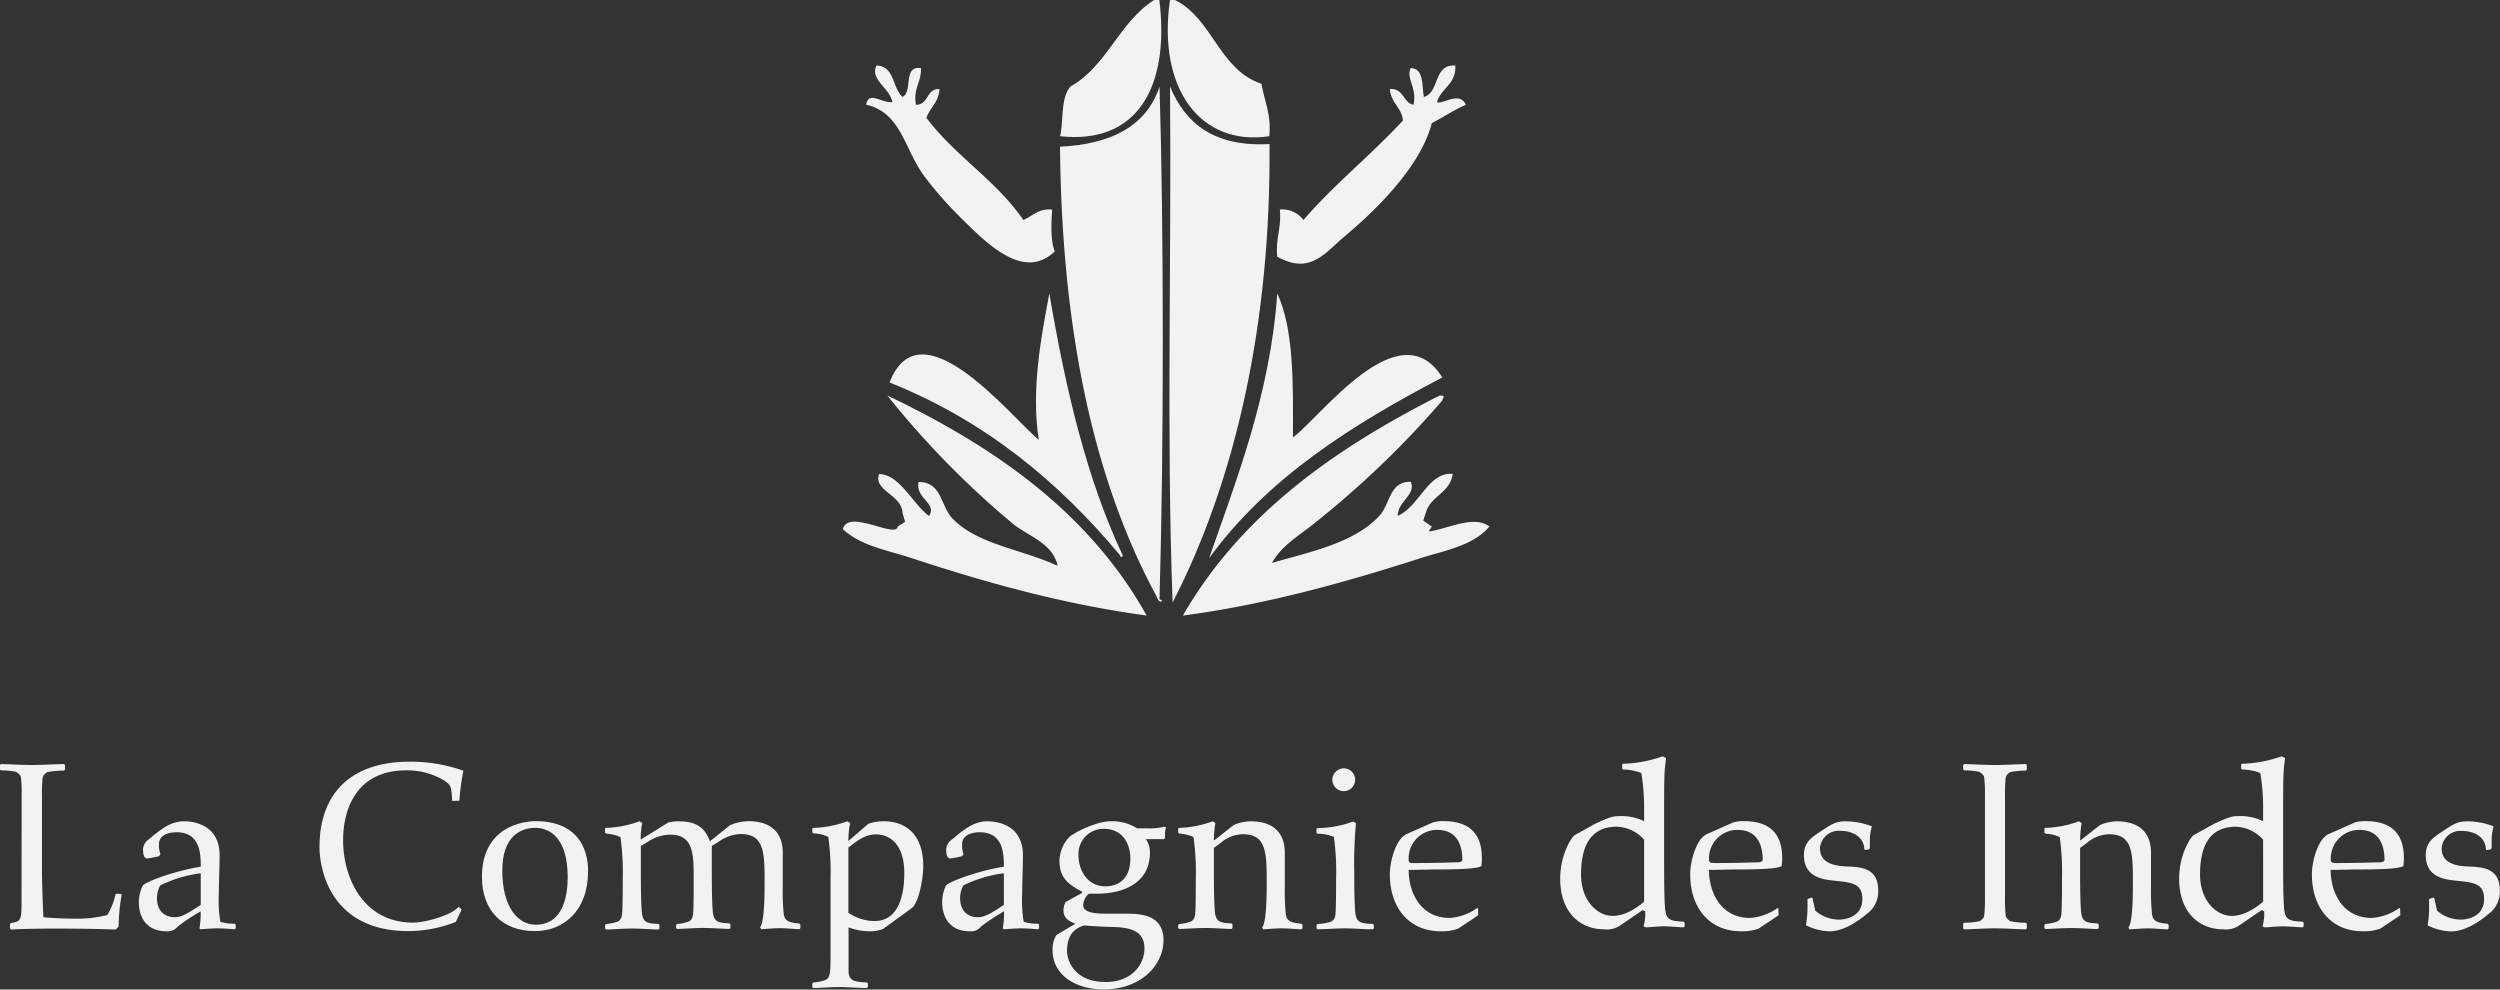 <svg xmlns="http://www.w3.org/2000/svg" viewBox="0 0 500 197.91">
  <rect x="0" y="0" width="500" height="197.91" fill="#333333" stroke="none"/>
  <defs>
    <style>
      .cls-1, .cls-2 {
        fill: #f2f2f2;
      }

      .cls-2 {
        fill-rule: evenodd;
      }
    </style>
  </defs>
  <title>CAMPAGNIE-DES-INDIES</title>
  <g id="Layer_2" data-name="Layer 2">
    <g id="Layer_1-2" data-name="Layer 1">
      <g>
        <path class="cls-1" d="M4.33,159.07a27.7,27.7,0,0,0-.15-3.64c-.1-.53-.86-1-1-1.07a15.57,15.57,0,0,0-3-.29l-.2-.19V153l.2-.19c2.06.05,4.13.19,6.19.19s4.07-.14,6.44-.19l.2.19v.93l-.2.19a17.07,17.07,0,0,0-3.27.29c-.15,0-.91.54-1,1.07a27.63,27.63,0,0,0-.15,3.64v14.56c0,2.28.15,7.33.3,9.76,1.16.14,3.83.29,6.14.29a24,24,0,0,0,6.64-.73,14,14,0,0,0,1.66-4.22h1l.2.19a37.73,37.73,0,0,0-.6,6.36l-.61.58c-3.87-.14-7.8-.19-11.67-.19s-6.89.05-9.26.19l-.2-.19v-.92l.2-.2c2.12-.34,2.12-.58,2.12-5Z"/>
        <path class="cls-1" d="M28.52,177.18c.36-.78,6.6-3.06,11.63-3.84,0-2.33,0-6.89-4.83-6.89-1.76,0-3.53.63-3.53,2.42a5.24,5.24,0,0,0,.31,2l-.36.38c-.73.18-1.46.33-2.21.44s-.9-1-.9-1.41a2.47,2.47,0,0,1,.95-2.28c2.12-1.7,4.28-3.74,7.2-3.74.76,0,7.14,0,7.14,6.8,0,2.42-.15,4.85-.15,7.62a25.76,25.76,0,0,0,.3,5.68,9,9,0,0,0,2.87.38l.2.2v.73l-.2.19c-1.21-.1-2.37-.19-3.47-.19-.76,0-2.12.09-3.38.19l-.2-.19a18.47,18.47,0,0,0,.25-3.4,37.33,37.33,0,0,0-4.62,3.06,2.5,2.5,0,0,1-2.27.92c-4.38,0-5.48-3.4-5.48-5.73A7.84,7.84,0,0,1,28.52,177.18Zm11.63-2.53a25.73,25.73,0,0,0-8.1,2.43,5.36,5.36,0,0,0-.66,2.47c0,3.79,3,3.89,3.48,3.89,1.2,0,2.21-.39,5.28-2.48Z"/>
        <path class="cls-1" d="M90.45,160.19c-.2-3-.2-3.16-1.76-4.18a14.39,14.39,0,0,0-7.44-1.94c-9.91,0-12.63,7.67-12.63,14,0,7.33,3.92,16.45,14,16.45,2.31,0,7.54-1.36,9.1-3.15l.61.53-1.16,2.48a26.19,26.19,0,0,1-9.46,1.84c-15.75,0-17.81-12.57-17.81-16.79,0-11,6.54-17.09,18-17.09a31.59,31.59,0,0,1,10.77,1.8,55.43,55.43,0,0,0-.81,6Z"/>
        <path class="cls-1" d="M117.62,174.22c0,8.05-5,12-10.67,12-6.39,0-10.56-4-10.56-10.87,0-9.71,7.8-11.12,10.76-11.12C115.4,164.26,117.62,169.56,117.62,174.22Zm-17.16-.15c0,7.38,3.12,10.87,6.69,10.87,5.49,0,6.39-5.82,6.39-9.51,0-8-3.72-9.86-6.49-9.86s-6.59,1.56-6.59,8.5Z"/>
        <path class="cls-1" d="M121,165.72l.15-.15h.3a21.22,21.22,0,0,0,6.44-1.31l.55.34a16.28,16.28,0,0,0-.3,3.26h.1l5.39-3.35a7.9,7.9,0,0,1,2.06-.24c3.22,0,5.18.92,6.29,4l4-3.21a9.34,9.34,0,0,1,3.67-.82c4.78,0,6.9,2.47,6.9,6.31v6.7a45.26,45.26,0,0,0,.2,5.58c.2,1.6,1.51,1.7,3.12,1.89l.2.19v.73l-.2.2c-1.26-.05-2.62-.2-3.93-.2-1.15,0-2.11.1-3.72.2l-.2-.39c.55-.63.9-3.3.9-8.64,0-6.21,0-10-4.77-10a7.79,7.79,0,0,0-4.43,1.55l-1.36.83v4.8c0,2,0,6.12.2,8.35.21,2,1,2.23,3.33,2.33l.2.2v.72l-.2.2c-1.82-.05-3.53-.2-5.24-.2s-3.57.15-5.23.2l-.2-.2V185l.2-.2a8.35,8.35,0,0,0,1.86-.34c1.11-.24,1.3-1,1.36-2,.1-1.55.1-5.29.1-6.7,0-5.14-.1-8.83-4.73-8.83a8.34,8.34,0,0,0-4.48,1.45l-1.36.83v4.9c0,2,0,6.12.2,8.35.2,2,.95,2.23,3.32,2.33l.2.19v.73l-.2.2c-1.81-.05-3.52-.2-5.23-.2s-3.58.15-5.24.2l-.2-.2V185l.2-.2a8.44,8.44,0,0,0,1.87-.34c1.1-.24,1.3-1,1.35-2,.11-1.55.11-5.29.11-6.7a50.54,50.54,0,0,0-.46-8.34,7.57,7.57,0,0,0-2.76-.68l-.31-.15Z"/>
        <path class="cls-1" d="M162.44,165.72l.3-.15h.3a21.21,21.21,0,0,0,6.39-1.31l.6.34a17.37,17.37,0,0,0-.35,3.6l4-3.45a9.3,9.3,0,0,1,3.22-.49c3.22,0,7.75,1.7,7.75,8.94,0,2.42-.86,7.38-2.32,8.44l-5.68,4.13a6.86,6.86,0,0,1-2.87.48,11.81,11.81,0,0,1-4.07-.78v8.69c0,2,1.15,2.23,3.67,2.33l.2.19v.73l-.2.19c-2,0-3.67-.19-5.38-.19s-3.58.15-5.34.19l-.2-.19v-.73l.2-.19a10,10,0,0,0,2-.34c1.45-.39,1.45-1.31,1.45-5.73v-14.7a50.71,50.71,0,0,0-.45-8.35,7.28,7.28,0,0,0-2.87-.68l-.3-.14Zm7.24,3.79v13.05a9.42,9.42,0,0,0,5.18,1.65c4.89,0,6-5.19,6-9.61,0-5.29-2.51-7.72-5.68-7.72-2.17,0-3.83,1.32-5.49,2.63Z"/>
        <path class="cls-1" d="M189.15,177.18c.35-.78,6.59-3.06,11.62-3.84,0-2.33,0-6.89-4.83-6.89-1.76,0-3.52.63-3.52,2.42a5.23,5.23,0,0,0,.3,2l-.35.38c-.73.18-1.47.33-2.21.44s-.91-1-.91-1.41a2.5,2.5,0,0,1,1-2.28c2.11-1.7,4.27-3.74,7.19-3.74.76,0,7.15,0,7.15,6.8,0,2.42-.15,4.85-.15,7.62a25.76,25.76,0,0,0,.3,5.68,9,9,0,0,0,2.87.38l.2.2v.73l-.2.19c-1.21-.1-2.37-.19-3.48-.19-.76,0-2.11.09-3.37.19l-.2-.19a18.47,18.47,0,0,0,.25-3.4,38.21,38.21,0,0,0-4.63,3.06,2.49,2.49,0,0,1-2.26.92c-4.38,0-5.48-3.4-5.48-5.73A7.84,7.84,0,0,1,189.15,177.18Zm11.62-2.53a25.88,25.88,0,0,0-8.1,2.43,5.48,5.48,0,0,0-.65,2.47c0,3.79,3,3.89,3.47,3.89,1.21,0,2.22-.39,5.29-2.48Z"/>
        <path class="cls-1" d="M215.06,184.75c-1.11-.49-2.37-1-2.37-2.67a4.3,4.3,0,0,1,.4-1.65l3.33-1.85v-.24c-2.83-1.5-4.53-2.77-4.53-6.26a7.15,7.15,0,0,1,2.06-4.76c1.71-1.31,5.79-3.06,8.05-3.06a9.36,9.36,0,0,1,5.43,1.41h1.82a13.76,13.76,0,0,0,3.67-.33l.3.19A3.85,3.85,0,0,0,233,167v.59l-.2.24h-3.63a4.48,4.48,0,0,1,.81,2.77c0,5.19-4.08,8.15-10.82,8.15h-1.41a3.28,3.28,0,0,0-1.11,2.28c0,1.7,3.07,1.7,4.89,1.7,4.88,0,5.43,0,6.64.2,2.62.38,4.53,1.84,4.53,5.14,0,4.66-4.13,9.81-12.08,9.81-5.13,0-10.11-2.63-10.11-7.87a5.5,5.5,0,0,1,.76-3Zm1.71.34-.61.24c-.9.39-2.76,1.36-2.76,4.86,0,1.65,1.25,6.21,7.75,6.21,5.13,0,7.74-3.4,7.74-6.75,0-4-3.82-4.17-6.69-4.27-1.36,0-4.93-.24-5.43-.29Zm4-19.32a5,5,0,0,0-5.08,4.95,2.81,2.81,0,0,0,0,.29c0,2.91,1.71,6.26,5.38,6.26,2.07,0,5-1,5-5.58,0-2.86-1.5-5.92-5.28-5.92Z"/>
        <path class="cls-1" d="M235.63,165.72l.16-.15h.3a21.22,21.22,0,0,0,6.44-1.31l.55.34a20,20,0,0,0-.3,3.45h.1l3.88-3.06a8.87,8.87,0,0,1,3.37-.73c4.72,0,6.83,2.48,6.83,6.31v6.7a47.4,47.4,0,0,0,.2,5.59c.21,1.6,1.51,1.69,3.12,1.89l.21.19v.73l-.21.2c-1.25-.05-2.61-.2-3.92-.2s-2.11.1-3.72.2l-.21-.39c.56-.63.91-3.3.91-8.64,0-6.22,0-10-4.78-10a7.07,7.07,0,0,0-4.42,1.74l-1.36,1v4.42c0,2,0,6.12.2,8.35.2,2,1,2.23,3.32,2.33l.2.19v.73l-.2.2c-1.81-.05-3.52-.2-5.23-.2s-3.57.15-5.23.2l-.21-.2V185l.21-.2a8.46,8.46,0,0,0,1.86-.34c1.1-.25,1.31-1,1.36-2,.1-1.56.1-5.3.1-6.7a49.59,49.59,0,0,0-.46-8.35,8,8,0,0,0-2.76-.68l-.3-.15Z"/>
        <path class="cls-1" d="M274.77,185.67l-.2.19c-2,0-3.72-.19-5.43-.19s-3.58.15-5.64.19l-.2-.19V185l.2-.2a10.92,10.92,0,0,0,2.27-.34c1.1-.24,1.3-1,1.35-2,.1-1.5.1-5.24.1-6.7a50.11,50.11,0,0,0-.45-8.39,8.73,8.73,0,0,0-3.27-.63l-.2-.15v-.83l.2-.14h.4a21.6,21.6,0,0,0,6.7-1.31l.6.34a81.63,81.63,0,0,0-.35,9.51c0,2,0,6.12.2,8.3.2,2,1,2.24,3.52,2.33l.2.2Zm-5.94-32a2.28,2.28,0,1,1-2.36,2.28,2.32,2.32,0,0,1,2.36-2.28Z"/>
        <path class="cls-1" d="M295.65,183.05l-4,2.67a9.2,9.2,0,0,1-3.57.53c-6.14,0-10.11-4.55-10.11-11.4,0-2.63,1.21-7,3.27-8l5.28-2.34a6.52,6.52,0,0,1,2-.29c3.32,0,7.85.83,7.85,7.38,0,.54,0,1-.1,1.61-.86.63-5.89.68-8.81.68-1.91,0-3.77.09-5.73.09,0,4.37,2.26,9.61,8.25,9.61a10.86,10.86,0,0,0,5.48-2l.15.1Zm-12.78-10.44c4.78,0,7.55-.14,8.6-.14.31,0,1-.1,1-.49,0-3.1-1.16-6-5-6a5.68,5.68,0,0,0-5.74,5.62v.26c0,.53,0,.77,1.11.77Z"/>
        <path class="cls-1" d="M328.82,161a40.27,40.27,0,0,0-.56-6.4,10.62,10.62,0,0,0-3.61-.7l-.22-.15v-.85l.17-.15h.33a26.35,26.35,0,0,0,7.61-1.49l.67.35c-.39,3.34-.39,2.15-.39,16.73,0,7,0,11.29.22,13.59.22,2,1.06,2.3,3.67,2.4l.21.19v.75l-.21.2c-1.34-.05-2.61-.2-3.95-.2-1.16,0-2.33.15-3.61.2l-.44-.2a9.41,9.41,0,0,0,.33-3l-.5-.25-4.61,3.14a4.69,4.69,0,0,1-3.11.7c-4.95,0-8.78-3.54-8.78-10.09,0-5.14,2.44-8.49,2.89-8.74l4.05-2.25c3.17-1.5,3.84-1.55,4.73-1.55a10.48,10.48,0,0,1,5.11,1Zm0,6.94a7.62,7.62,0,0,0-5.45-2.6c-5.61,0-7.16,4.4-7.16,9.54,0,5.35,3.33,8.3,6.33,8.3,2.78,0,5.28-2,6.28-2.85Z"/>
        <path class="cls-1" d="M452.62,161a40.27,40.27,0,0,0-.56-6.4,10.62,10.62,0,0,0-3.61-.7l-.22-.15v-.85l.17-.15h.33a26.35,26.35,0,0,0,7.61-1.49l.67.35c-.39,3.34-.39,2.15-.39,16.73,0,7,0,11.29.22,13.59.22,2,1.05,2.3,3.67,2.4l.22.19v.75l-.22.2c-1.34-.05-2.62-.2-3.95-.2-1.17,0-2.33.15-3.61.2l-.45-.2a9.14,9.14,0,0,0,.34-3l-.5-.25-4.61,3.14a4.7,4.7,0,0,1-3.12.7c-4.94,0-8.78-3.54-8.78-10.09,0-5.14,2.45-8.49,2.89-8.74l4.06-2.25c3.17-1.5,3.83-1.55,4.72-1.55a10.5,10.5,0,0,1,5.12,1Zm0,6.94a7.57,7.57,0,0,0-5.45-2.59c-5.61,0-7.16,4.39-7.16,9.54,0,5.34,3.34,8.29,6.34,8.29,2.77,0,5.27-2,6.28-2.85Z"/>
        <path class="cls-1" d="M355.72,183.05l-4,2.67a9.23,9.23,0,0,1-3.57.53c-6.14,0-10.11-4.55-10.11-11.4,0-2.63,1.2-7,3.27-8l5.28-2.34a6.52,6.52,0,0,1,2-.29c3.32,0,7.85.83,7.85,7.38,0,.54-.05,1-.1,1.61-.86.63-5.89.68-8.8.68-1.92,0-3.78.09-5.74.09,0,4.37,2.26,9.61,8.25,9.61a10.86,10.86,0,0,0,5.48-2l.15.1Zm-12.78-10.44c4.77,0,7.54-.14,8.6-.14.3,0,1-.1,1-.49,0-3.1-1.16-6-5-6a5.68,5.68,0,0,0-5.74,5.62v.26C341.83,172.37,341.83,172.61,342.94,172.61Z"/>
        <path class="cls-1" d="M362.35,179.51l.15.14.56,2.48a7.23,7.23,0,0,0,4.68,1.79c1.76,0,4.73-.77,4.73-4.12,0-3.11-2.12-3.3-5.39-3.64-2.41-.24-6.29-.63-6.29-5.15,0-2.62,1.61-3.59,3.52-4.85,2.12-1.41,2.92-1.89,4.83-1.89a14.66,14.66,0,0,1,5.24,1,9.68,9.68,0,0,0-.41,2.62v1.65l-.15.34L373,170l-.15-.24c-.1-2.43-2.42-3.59-4.73-3.59a3.77,3.77,0,0,0-4.12,3.4.28.28,0,0,1,0,.09c0,3.4,3.73,3.55,5.64,3.64,2.56.1,6,.34,6,4.71a5.47,5.47,0,0,1-2.27,4.76c-1,.87-4.28,3.49-7.45,3.49a11,11,0,0,1-4.73-1.21,22.25,22.25,0,0,0,.31-3.15V179.8Z"/>
        <path class="cls-1" d="M401,179.56a27.48,27.48,0,0,0,.15,3.63,1.89,1.89,0,0,0,1,1.07,15.47,15.47,0,0,0,3,.29l.21.2v.92l-.21.2c-2.06-.05-4.07-.2-6.13-.2s-4.13.15-6.19.2l-.2-.2v-.92l.2-.2a15.57,15.57,0,0,0,3-.29c.15,0,.9-.53,1-1.07a27.49,27.49,0,0,0,.16-3.63V159.07a27.71,27.71,0,0,0-.16-3.64c-.1-.53-.85-1-1-1.07a15.57,15.57,0,0,0-3-.29l-.2-.19V153l.2-.19c2.06.05,4.12.19,6.19.19s4.07-.14,6.13-.19l.21.19v.93l-.21.19a15.47,15.47,0,0,0-3,.29c-.16,0-.91.54-1,1.07a27.7,27.7,0,0,0-.15,3.64Z"/>
        <path class="cls-1" d="M408.89,165.72l.15-.15h.3a21.22,21.22,0,0,0,6.44-1.31l.55.34a21.06,21.06,0,0,0-.3,3.45h.1L420,165a8.87,8.87,0,0,1,3.37-.73c4.73,0,6.83,2.48,6.83,6.31v6.7a47.41,47.41,0,0,0,.21,5.59c.2,1.6,1.51,1.69,3.12,1.89l.2.19v.73l-.2.2c-1.26-.05-2.62-.2-3.93-.2s-2.11.1-3.72.2l-.2-.39c.55-.63.9-3.3.9-8.64,0-6.22,0-10-4.77-10a7.07,7.07,0,0,0-4.43,1.74l-1.36,1v4.42c0,2,0,6.12.2,8.35.2,2,1,2.23,3.32,2.33l.2.19v.73l-.2.2c-1.81-.05-3.52-.2-5.23-.2s-3.57.15-5.23.2l-.2-.2V185l.2-.2a8.46,8.46,0,0,0,1.86-.34c1.11-.24,1.31-1,1.36-2,.1-1.55.1-5.29.1-6.7a50.53,50.53,0,0,0-.45-8.34,7.67,7.67,0,0,0-2.77-.68l-.3-.15Z"/>
        <path class="cls-1" d="M480.07,183.05l-4,2.67a9.28,9.28,0,0,1-3.58.53c-6.13,0-10.11-4.55-10.11-11.4,0-2.63,1.21-7,3.27-8l5.28-2.34a6.58,6.58,0,0,1,2-.29c3.32,0,7.85.83,7.85,7.38,0,.54-.05,1-.1,1.61-.86.63-5.89.68-8.81.68-1.91,0-3.77.09-5.74.09,0,4.37,2.27,9.61,8.25,9.61a10.86,10.86,0,0,0,5.49-2l.15.1Zm-12.78-10.44c4.78,0,7.55-.14,8.61-.14.3,0,1-.1,1-.49,0-3.1-1.15-6-5-6a5.69,5.69,0,0,0-5.74,5.62v.26C466.18,172.37,466.18,172.61,467.29,172.61Z"/>
        <path class="cls-1" d="M486.71,179.51l.15.14.55,2.48a7.27,7.27,0,0,0,4.68,1.79c1.76,0,4.73-.77,4.73-4.12,0-3.11-2.11-3.3-5.38-3.64-2.42-.24-6.29-.63-6.29-5.15,0-2.62,1.61-3.59,3.52-4.85,2.11-1.41,2.92-1.89,4.83-1.89a14.61,14.61,0,0,1,5.23,1,9.67,9.67,0,0,0-.4,2.62v1.65l-.15.34-.86.14-.15-.24c-.1-2.43-2.41-3.59-4.73-3.59a3.76,3.76,0,0,0-4.11,3.4.28.28,0,0,0,0,.09c0,3.4,3.72,3.55,5.63,3.64,2.57.1,6,.34,6,4.71a5.46,5.46,0,0,1-2.26,4.76c-1,.87-4.28,3.49-7.45,3.49a11,11,0,0,1-4.73-1.21,20.86,20.86,0,0,0,.3-3.15V179.8Z"/>
        <g>
          <path class="cls-2" d="M230.82,0h1.05C234,17.52,227.37,28.94,212,27.24c.73-2.14,0-7.68,2.1-9.95C221.37,13.25,223.86,4.39,230.82,0Z"/>
          <path class="cls-2" d="M234,0h1c7.57,3.78,8.78,13.92,17.29,16.76.58,3.45,2,6.07,1.57,10.48C240.08,29.32,231.44,17.68,234,0Z"/>
          <path class="cls-2" d="M175.29,13.1c3.71.12,3.13,4.55,5.24,6.28,2.08-1.06,0-6.29,3.66-5.76.1,2.89-1.59,4-1,7.34,2.62,0,2-3.27,4.71-3.15-.13,2.66-1.9,3.68-2.62,5.76,5.7,7.58,14,12.55,19.39,20.43,1.85-.76,2.91-2.32,5.76-2.09-.12,2-.43,6,.52,8.38-6.31,6.05-13.86-1.81-19.38-7.33a72.67,72.67,0,0,1-6.81-7.86c-3.91-5.34-4.54-12.61-11.53-14.15.49-2.84,3-.33,5.24-.52C178,17.58,173.93,16,175.29,13.1Z"/>
          <path class="cls-2" d="M291.07,13.1c.16,3.82-2.86,4.47-3.67,7.33,1.18.51,4.5-2.29,5.77.53-2.43,1.06-4.5,2.48-6.81,3.66-2.08,8.12-10.11,16.5-17.29,22.53-4.21,3.53-7,7.86-13.62,4.19-.37-3.68.88-5.75.52-9.43a5.16,5.16,0,0,1,4.71,2.1c6.15-7.13,13.52-13,19.91-19.91-.29-2.68-2.42-3.52-2.62-6.29,2.81-.18,2.57,2.67,4.72,3.15.81-3.28-1.6-5.47-.53-7.34,2.68.12,2.17,3.43,2.62,5.77C288,18.44,286.61,12.83,291.07,13.1Z"/>
          <path class="cls-2" d="M234,17.29c3.05,7.42,8.83,12.12,19.9,11.52.32,35.78-6.78,67.23-19.38,91.69C233.27,87.14,234.32,51.52,234,17.29Z"/>
          <path class="cls-2" d="M180.53,102.68c-.14-3.8-5.88-4.47-4.72-7.86,4.06,0,6.67,5.87,10,8.39,1.67-2.57-2.77-3.51-2.1-6.81,4.72,0,4.36,4.8,6.81,7.33,5,5.19,13.71,6.06,21,9.43-.91-4.5-6-6-8.91-8.38a177.35,177.35,0,0,1-25.14-25.67c21.63,10.32,40.41,23.49,51.86,44-16.85-2.28-32.47-6.7-47.15-11.53-4.74-1.56-10-2.39-13.62-5.76,1.11-4.15,10.67,2,11-.53l1.46-.93Z"/>
          <path class="cls-2" d="M286.35,105.3c-.1.43-.52.52-.52,1,4.37-.74,8.95-3.27,12.05-1-3.22,3.85-8.92,4.78-13.62,6.29-14.2,4.55-30.51,9.28-47.68,11.52,11.62-20.16,30.24-33.32,51.34-44,1.34,0,.64.39.53,1a188.65,188.65,0,0,1-25.68,24.63c-2.9,2.35-6.52,4.42-8.38,7.85,6.95-2.07,16.35-3.84,21.48-9.42,2.22-2.42,2-6.91,6.29-6.81,1.07,2.63-2.51,3.76-2.62,6.81,4.31-1.84,6.11-8.85,11-8.39-.5,3.69-4.08,4.31-5.24,7.34l-.65,2Z"/>
          <path class="cls-2" d="M212,29.34c10.17-.49,17.25-4.06,19.91-12,.85,28,.88,72.16,0,102.16-.1.44.2.49.52.52-.18.74-.92,0-1-.52C218.52,95.78,212.33,65.47,212,29.34Z"/>
          <path class="cls-2" d="M177.91,76.49c6.14-15.83,23.91,6.43,29.86,11.52-1.6-10,.49-20.79,2.1-29.33,3.23,19.11,7.5,37.2,14.67,52.38-.1.6-.53.3-.53,0C211.78,96.4,197.1,84.18,177.91,76.49Z"/>
          <path class="cls-2" d="M255.45,58.68c3.37,7.27,3.17,18.12,3.14,28.81,5.49-4,21.29-25.72,29.87-12-18.12,9.48-35,20.14-46.63,36.14C247,96.65,254.05,79.11,255.45,58.68Z"/>
        </g>
      </g>
    </g>
  </g>
</svg>
